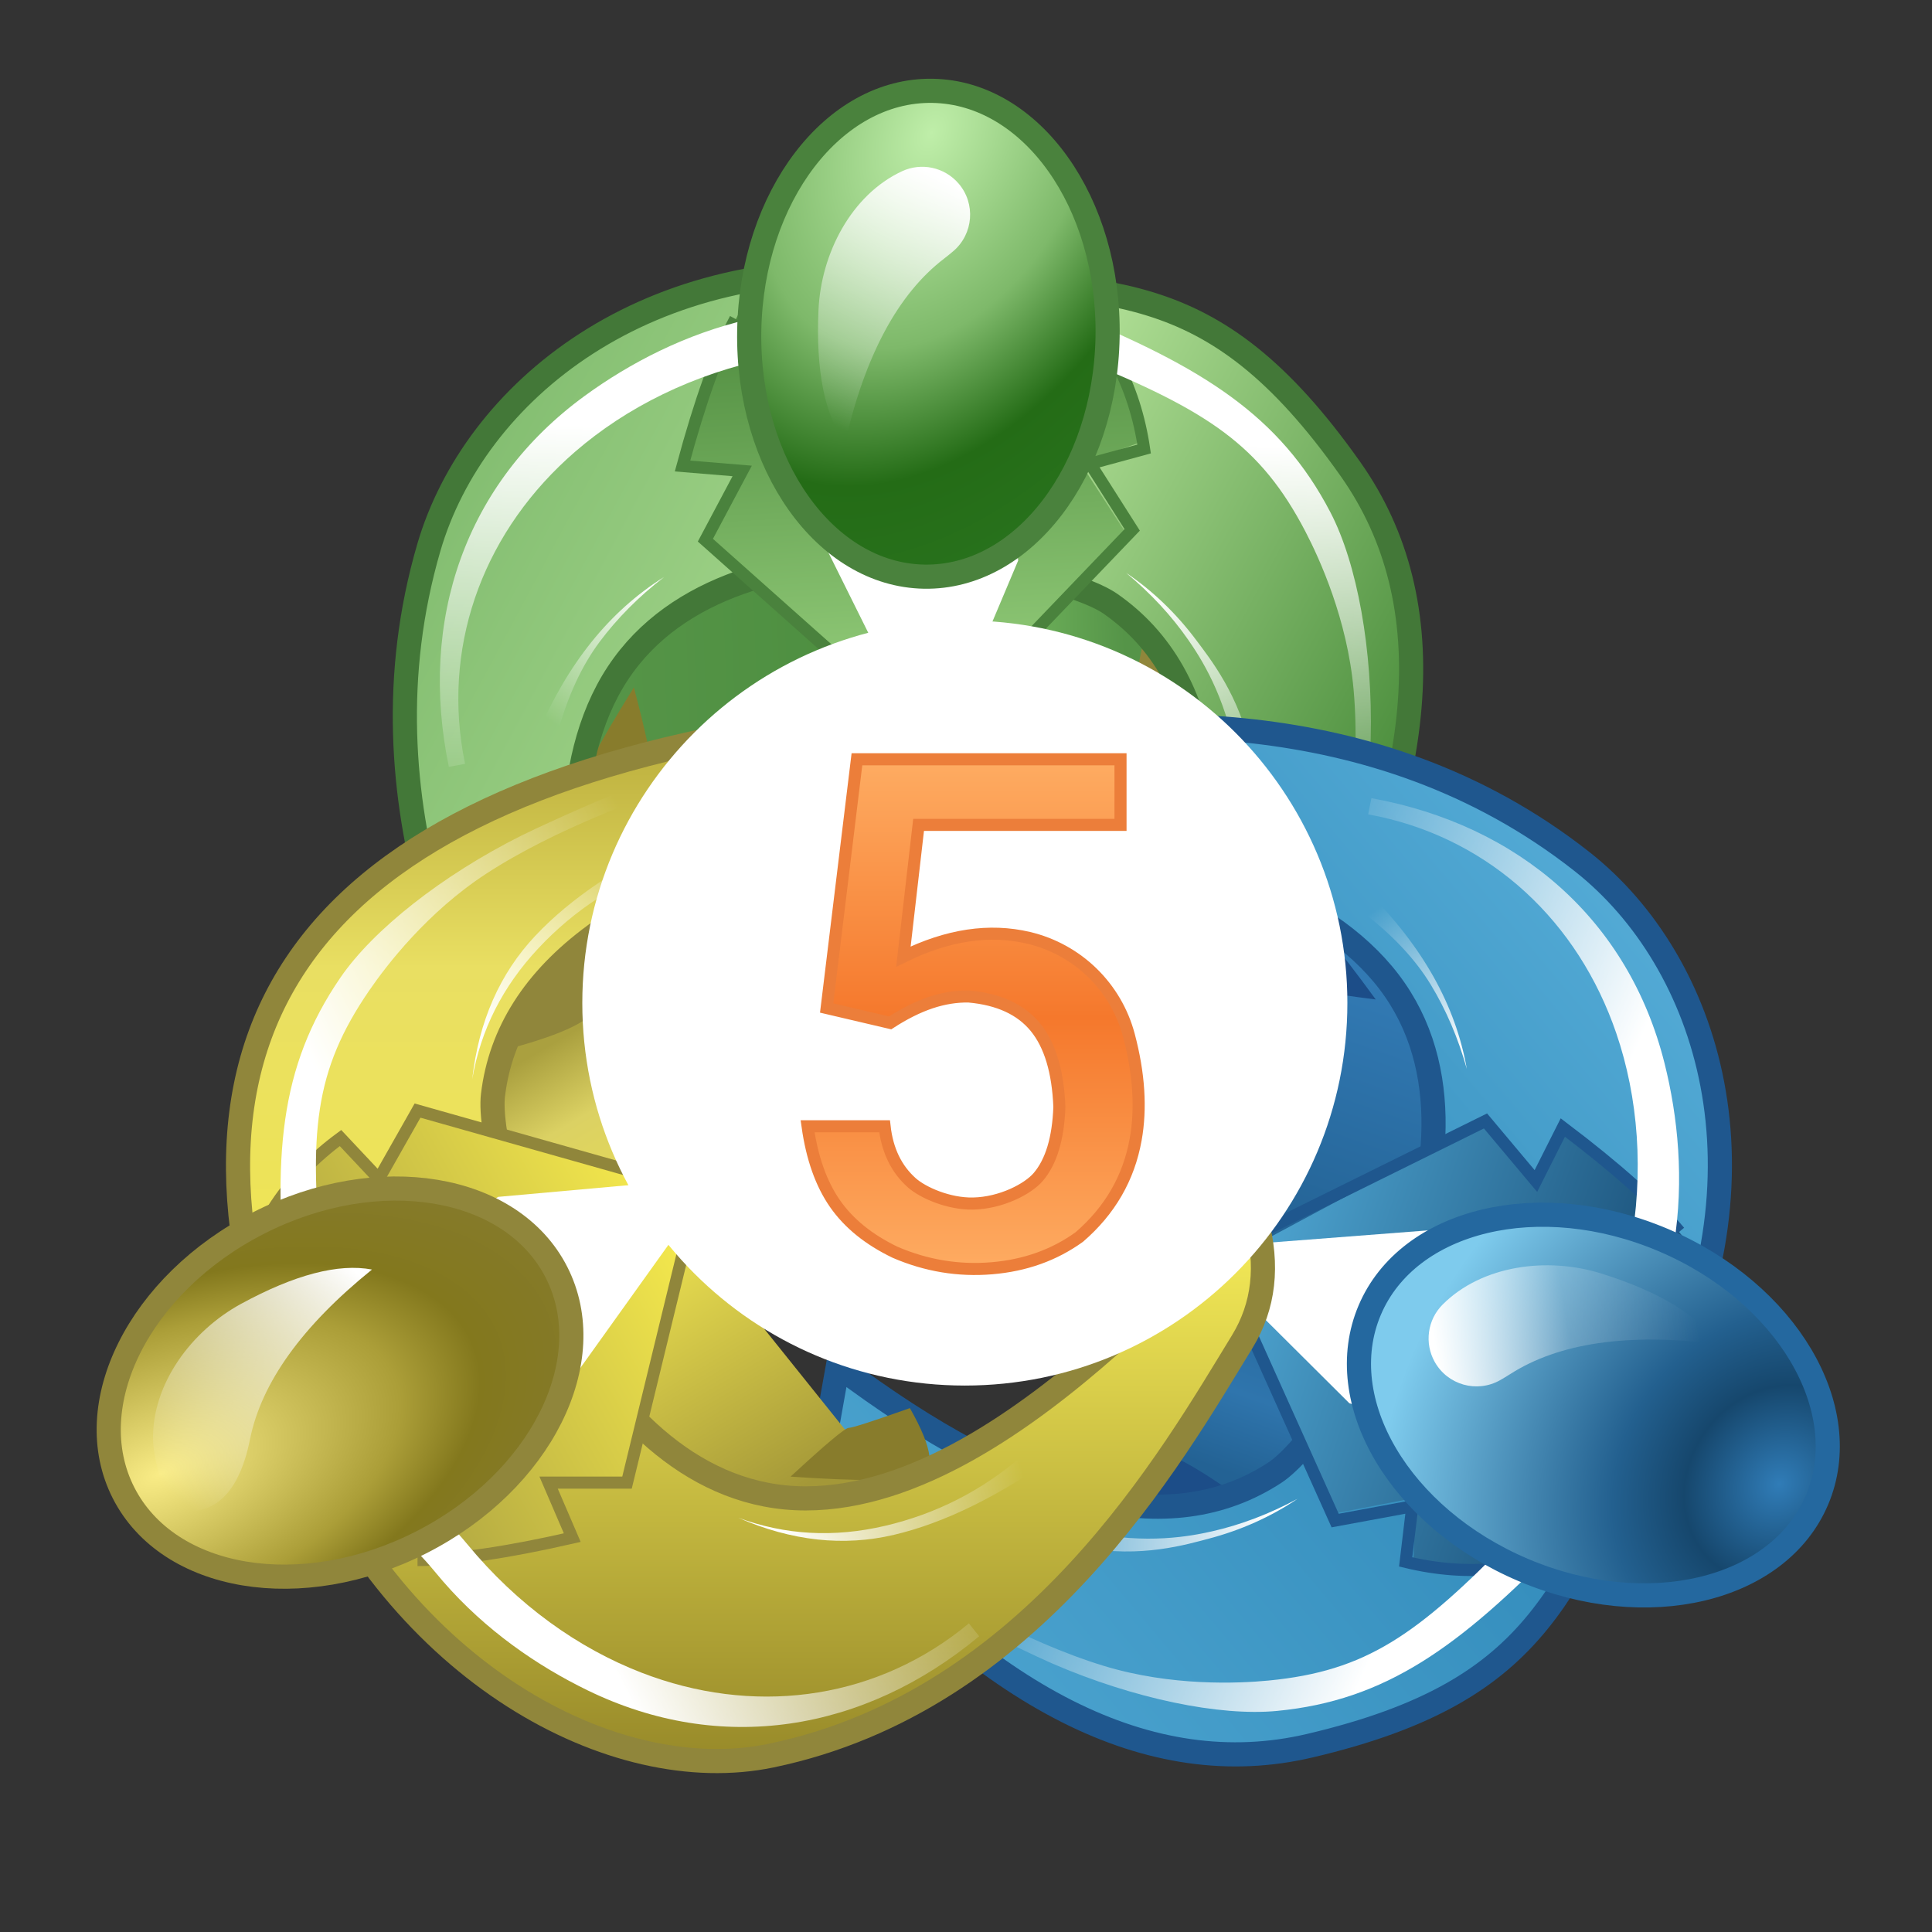<?xml version="1.0" encoding="UTF-8"?>
<svg width="80px" height="80px" viewBox="0 0 80 80" version="1.1" xmlns="http://www.w3.org/2000/svg" xmlns:xlink="http://www.w3.org/1999/xlink">
    <rect x="0" y="0" width="80" height="80" fill="#333333" stroke="none"/>
    <title>BF5683DA-9FA1-40D6-95CB-D7469A87ABE1</title>
    <defs>
        <linearGradient x1="33.629%" y1="7.283%" x2="73.849%" y2="91.992%" id="linearGradient-1">
            <stop stop-color="#559448" offset="0%"></stop>
            <stop stop-color="#68AA56" offset="15.35%"></stop>
            <stop stop-color="#4C8E3F" offset="45.93%"></stop>
            <stop stop-color="#559447" offset="100%"></stop>
        </linearGradient>
        <linearGradient x1="50%" y1="0%" x2="50%" y2="100%" id="linearGradient-2">
            <stop stop-color="#448836" offset="0%"></stop>
            <stop stop-color="#ABDB91" offset="47.981%"></stop>
            <stop stop-color="#81BC6F" offset="100%"></stop>
        </linearGradient>
        <linearGradient x1="95.985%" y1="21.035%" x2="18.916%" y2="62.191%" id="linearGradient-3">
            <stop stop-color="#97D07D" offset="0%"></stop>
            <stop stop-color="#508D40" offset="100%"></stop>
        </linearGradient>
        <linearGradient x1="71.639%" y1="37.77%" x2="30.785%" y2="67.139%" id="linearGradient-4">
            <stop stop-color="#FFFFFF" stop-opacity="0" offset="0%"></stop>
            <stop stop-color="#FFFFFF" offset="100%"></stop>
        </linearGradient>
        <radialGradient cx="8.562%" cy="50%" fx="8.562%" fy="50%" r="100.494%" gradientTransform="translate(0.086,0.5),scale(0.75,1),rotate(-64.052),scale(1,1.463),translate(-0.086,-0.5)" id="radialGradient-5">
            <stop stop-color="#BFEEA9" offset="0%"></stop>
            <stop stop-color="#7EB96A" offset="42.742%"></stop>
            <stop stop-color="#246C16" offset="70.133%"></stop>
            <stop stop-color="#29731E" offset="100%"></stop>
        </radialGradient>
        <linearGradient x1="87.88%" y1="0%" x2="18.531%" y2="96.827%" id="linearGradient-6">
            <stop stop-color="#FFFFFF" stop-opacity="0" offset="0%"></stop>
            <stop stop-color="#FFFFFF" offset="100%"></stop>
        </linearGradient>
        <linearGradient x1="60.15%" y1="0%" x2="37.692%" y2="100%" id="linearGradient-7">
            <stop stop-color="#FFFFFF" offset="0%"></stop>
            <stop stop-color="#FFFFFF" stop-opacity="0" offset="100%"></stop>
        </linearGradient>
        <linearGradient x1="87.053%" y1="3.967%" x2="25.71%" y2="100%" id="linearGradient-8">
            <stop stop-color="#FFFFFF" offset="0%"></stop>
            <stop stop-color="#FFFFFF" stop-opacity="0" offset="100%"></stop>
        </linearGradient>
        <linearGradient x1="33.629%" y1="7.283%" x2="73.849%" y2="91.992%" id="linearGradient-9">
            <stop stop-color="#236294" offset="0%"></stop>
            <stop stop-color="#2F75AD" offset="15.35%"></stop>
            <stop stop-color="#236294" offset="45.93%"></stop>
            <stop stop-color="#327AB4" offset="100%"></stop>
        </linearGradient>
        <linearGradient x1="50%" y1="0%" x2="50%" y2="100%" id="linearGradient-10">
            <stop stop-color="#4AA2CE" offset="0%"></stop>
            <stop stop-color="#368FBE" offset="47.981%"></stop>
            <stop stop-color="#54ABD6" offset="100%"></stop>
        </linearGradient>
        <linearGradient x1="95.985%" y1="21.035%" x2="18.916%" y2="62.191%" id="linearGradient-11">
            <stop stop-color="#4EA5D1" offset="0%"></stop>
            <stop stop-color="#1B517A" offset="100%"></stop>
        </linearGradient>
        <radialGradient cx="8.562%" cy="50%" fx="8.562%" fy="50%" r="105.701%" gradientTransform="translate(0.086,0.5),scale(0.75,1),rotate(11.521),scale(1,1.154),translate(-0.086,-0.5)" id="radialGradient-12">
            <stop stop-color="#307CB7" offset="0%"></stop>
            <stop stop-color="#16476D" offset="23.449%"></stop>
            <stop stop-color="#23608F" offset="41.11%"></stop>
            <stop stop-color="#7ECBED" offset="100%"></stop>
        </radialGradient>
        <linearGradient x1="82.724%" y1="7.10542736e-13%" x2="18.531%" y2="96.827%" id="linearGradient-13">
            <stop stop-color="#FFFFFF" stop-opacity="0" offset="0%"></stop>
            <stop stop-color="#FFFFFF" stop-opacity="0.2" offset="48.668%"></stop>
            <stop stop-color="#FFFFFF" offset="100%"></stop>
        </linearGradient>
        <linearGradient x1="33.629%" y1="7.283%" x2="73.849%" y2="91.992%" id="linearGradient-14">
            <stop stop-color="#AAA03F" offset="0%"></stop>
            <stop stop-color="#DBD163" offset="15.35%"></stop>
            <stop stop-color="#EADF50" offset="45.93%"></stop>
            <stop stop-color="#CABE45" offset="70.81%"></stop>
            <stop stop-color="#A49838" offset="100%"></stop>
        </linearGradient>
        <linearGradient x1="50%" y1="-3.173%" x2="50%" y2="100%" id="linearGradient-15">
            <stop stop-color="#B3A637" offset="0%"></stop>
            <stop stop-color="#E9DF62" offset="24.832%"></stop>
            <stop stop-color="#EFE555" offset="52.019%"></stop>
            <stop stop-color="#938527" offset="100%"></stop>
        </linearGradient>
        <linearGradient x1="95.985%" y1="21.48%" x2="18.916%" y2="62.004%" id="linearGradient-16">
            <stop stop-color="#F7EB4D" offset="0%"></stop>
            <stop stop-color="#AFA541" offset="100%"></stop>
        </linearGradient>
        <radialGradient cx="8.562%" cy="50%" fx="8.562%" fy="50%" r="122.289%" gradientTransform="translate(0.086,0.5),scale(0.75,1),rotate(4.469),scale(1,0.542),translate(-0.086,-0.5)" id="radialGradient-17">
            <stop stop-color="#F9EC86" offset="0%"></stop>
            <stop stop-color="#AB9E38" offset="56.796%"></stop>
            <stop stop-color="#83781D" offset="75.76%"></stop>
            <stop stop-color="#857A29" offset="100%"></stop>
        </radialGradient>
        <linearGradient x1="87.88%" y1="0%" x2="18.531%" y2="96.827%" id="linearGradient-18">
            <stop stop-color="#FFFFFF" offset="0%"></stop>
            <stop stop-color="#FFFFFF" stop-opacity="0" offset="100%"></stop>
        </linearGradient>
        <linearGradient x1="50%" y1="0%" x2="50%" y2="100%" id="linearGradient-19">
            <stop stop-color="#FEAC62" offset="0%"></stop>
            <stop stop-color="#F5782C" offset="50.553%"></stop>
            <stop stop-color="#FEAC62" offset="100%"></stop>
        </linearGradient>
        <linearGradient x1="68.497%" y1="3.102%" x2="28.854%" y2="95.319%" id="linearGradient-20">
            <stop stop-color="#FFFFFF" stop-opacity="0" offset="0%"></stop>
            <stop stop-color="#FFFFFF" offset="100%"></stop>
        </linearGradient>
    </defs>
    <g id="新开发" stroke="none" stroke-width="1" fill="none" fill-rule="evenodd">
        <g id="Tools---MT4" transform="translate(-193, -5513)">
            <g id="编组-3" transform="translate(0, 5121)">
                <g id="03_内容/多款交易软件" transform="translate(1, 0)">
                    <g id="06_图标/软件/MT5" transform="translate(192, 385)">
                        <g id="Group-5" transform="translate(0, 0.6)">
                            <g id="Group-3-Copy-2" transform="translate(5.28, 0)">
                                <g id="Group-2-Copy" transform="translate(33.44, 34.32) rotate(118) translate(-33.44, -34.32) translate(7.04, 12.32)">
                                    <path d="M23.901,12.32 C25.456,16.226 26.407,18.179 26.753,18.179 C27.099,18.179 28.088,18.179 29.722,18.179 L33.627,24.738 L31.339,26.255 L36.749,33.003 C36.882,35.216 35.249,35.862 31.851,34.943 C26.753,33.564 17.829,23.285 18.718,17.802 C19.31,14.147 21.038,12.32 23.901,12.32 Z" id="Path-3" fill="url(#linearGradient-1)"></path>
                                    <path d="M27.332,8.499 L27.332,11.047 C25.996,12.131 25.083,12.955 24.592,13.519 C24.1,14.083 22.708,14.645 20.416,15.208 L23.705,7.92 L27.332,8.499 Z" id="Path-2" fill="#90863B"></path>
                                    <path d="M35.143,30.738 C34.994,30.738 34.192,31.411 32.736,32.757 C35.504,32.946 37.261,32.946 38.007,32.757 C38.754,32.568 38.644,31.622 37.677,29.92 C36.136,30.465 35.291,30.738 35.143,30.738 Z" id="Path-4" fill="#887C2C"></path>
                                    <path d="M31.931,1.76 C20.906,1.751 13.869,4.765 10.823,10.802 C6.252,19.857 9.152,23.117 12.415,30.976 C16.504,40.827 25.067,44.332 31.607,42.973 C42.46,40.718 48.517,31.937 51.438,27.168 C52.338,25.699 52.53,24.015 52.014,22.116 C51.609,20.627 42.424,33.658 33.359,33.658 C24.294,33.658 20.071,19.836 20.413,16.963 C21.03,11.791 26.037,8.121 35.433,5.951 L31.931,1.76 Z" id="Path" stroke="#437838" stroke-width="1" fill="url(#linearGradient-2)"></path>
                                    <path d="M9.58,24.005 C10.433,22.736 11.169,21.72 11.787,20.957 C12.405,20.194 13.244,19.514 14.303,18.917 L16.078,20.666 L17.785,17.832 L28.732,20.989 L25.758,33.096 L22.658,33.096 L23.366,35.583 C21.733,35.831 20.33,35.992 19.156,36.065 C17.982,36.139 16.834,36.139 15.713,36.065 L9.58,24.005 Z" id="Path-8" fill="url(#linearGradient-3)" transform="translate(19.156, 26.977) rotate(-2) translate(-19.156, -26.977) "></path>
                                    <path d="M9.856,25.076 C10.224,23.704 10.753,22.504 11.441,21.476 C12.129,20.449 13.015,19.536 14.1,18.737 L15.687,20.426 L17.289,17.6 L27.282,20.426 L28.915,20.877 L25.963,33.005 L22.716,33.005 L23.696,35.283 C20.992,35.902 18.856,36.212 17.289,36.212" id="Path-5" stroke="#4A823D" stroke-width="0.5"></path>
                                    <polygon id="Path-7" fill="#FFFFFF" points="20.628 21.173 27.094 20.592 28.331 22.247 24.012 28.283 19.888 21.67"></polygon>
                                    <path d="M30.933,0.898 L30.933,1.138 C28.796,1.947 27.322,2.51 26.512,2.827 C25.543,3.207 21.768,4.482 18.825,6.401 C16.383,7.994 14.699,10.192 13.986,11.23 C11.688,14.575 11.47,17.149 12.038,22.762 C12.262,24.976 12.486,28.64 14.943,31.04 L16.571,32.604 C17.09,33.108 17.49,33.522 17.831,33.916 L18.028,34.15 C20.119,36.693 22.653,38.478 25.259,39.486 C29.811,41.246 34.678,40.654 38.452,37.732 L38.812,37.443 L39.238,37.977 C34.455,41.949 28.533,42.894 23.031,40.221 C20.963,39.216 18.801,37.74 17.032,35.698 L16.669,35.268 C16.446,34.997 16.189,34.714 15.871,34.389 L15.083,33.613 C14.67,33.218 13.953,32.534 13.714,32.3 C10.985,29.635 10.859,26.902 10.582,24.168 C9.975,18.17 10.235,14.419 12.793,10.696 C14.152,8.718 17.001,6.467 20.278,4.825 C21.349,4.288 27.127,1.636 30.116,1.053 L30.933,0.898 Z" id="Path-9" fill="url(#linearGradient-4)" fill-rule="nonzero"></path>
                                    <ellipse id="Oval" stroke="#4A823D" stroke-width="1" fill="url(#radialGradient-5)" transform="translate(14.08, 28.864) rotate(-27) translate(-14.08, -28.864) " cx="14.08" cy="28.864" rx="10.06" ry="7.42"></ellipse>
                                    <path d="M17.526,25.565 C14.631,27.904 12.947,30.248 12.474,32.597 C12.44,32.764 12.403,32.924 12.363,33.076 L12.363,33.076 C12.085,34.136 11.001,34.771 9.941,34.493 C9.081,34.267 8.476,33.498 8.46,32.61 C8.46,32.61 8.46,32.61 8.46,32.61 C8.417,30.301 10.047,28.105 12.109,26.983 C14.328,25.776 16.134,25.303 17.526,25.565 Z" id="Path-6" fill="url(#linearGradient-6)" transform="translate(12.992, 30.539) scale(1, -1) rotate(54) translate(-12.992, -30.539) "></path>
                                </g>
                                <path d="M40.933,42.39 L41.645,41.32 C41.611,39.524 41.68,38.27 41.854,37.557 C42.454,35.094 43.611,33.576 44.146,32.909 C44.913,31.953 45.835,31.088 46.911,30.315 C45.752,30.985 44.716,31.85 43.804,32.909 C43.233,33.574 41.828,35.088 41.221,37.402 C40.98,38.321 40.884,39.984 40.933,42.39 Z" id="Path-10-Copy-3" fill="url(#linearGradient-7)" transform="translate(43.916, 36.352) scale(-1, 1) rotate(-4) translate(-43.916, -36.352) "></path>
                                <path d="M16.823,36.786 L17.713,36.639 C18.182,35.157 18.8,33.938 19.567,32.981 C20.334,32.025 21.256,31.16 22.332,30.387 C21.172,31.057 20.137,31.922 19.225,32.981 C18.313,34.041 17.512,35.309 16.823,36.786 Z" id="Path-10" fill="url(#linearGradient-8)" transform="translate(19.577, 33.586) rotate(-2) translate(-19.577, -33.586) "></path>
                            </g>
                            <g id="Group-3-Copy-3" transform="translate(52.8, 59.555) rotate(112) translate(-52.8, -59.555) translate(19.36, 25.235)">
                                <g id="Group-2-Copy" transform="translate(33.44, 34.32) rotate(118) translate(-33.44, -34.32) translate(7.04, 12.32)">
                                    <path d="M23.901,12.32 C25.456,16.226 26.407,18.179 26.753,18.179 C27.099,18.179 28.088,18.179 29.722,18.179 L33.627,24.738 L31.339,26.255 L36.749,33.003 C36.882,35.216 35.249,35.862 31.851,34.943 C26.753,33.564 17.829,23.285 18.718,17.802 C19.31,14.147 21.038,12.32 23.901,12.32 Z" id="Path-3" fill="url(#linearGradient-9)"></path>
                                    <path d="M27.332,8.499 L27.332,11.047 C25.996,12.131 25.083,12.955 24.592,13.519 C24.1,14.083 22.708,14.645 20.416,15.208 L23.705,7.92 L27.332,8.499 Z" id="Path-2" fill="#1C4D88"></path>
                                    <path d="M35.143,30.738 C34.994,30.738 34.192,31.411 32.736,32.757 C35.504,32.946 37.261,32.946 38.007,32.757 C38.754,32.568 38.644,31.622 37.677,29.92 C36.136,30.465 35.291,30.738 35.143,30.738 Z" id="Path-4" fill="#1C4D88"></path>
                                    <path d="M31.931,1.76 C20.906,1.751 13.869,4.765 10.823,10.802 C6.252,19.857 9.152,23.117 12.415,30.976 C16.504,40.827 25.067,44.332 31.607,42.973 C42.46,40.718 48.517,31.937 51.438,27.168 C52.338,25.699 52.53,24.015 52.014,22.116 C51.609,20.627 42.424,33.658 33.359,33.658 C24.294,33.658 20.071,19.836 20.413,16.963 C21.03,11.791 26.037,8.121 35.433,5.951 L31.931,1.76 Z" id="Path" stroke="#1F578E" stroke-width="1" fill="url(#linearGradient-10)"></path>
                                    <path d="M9.58,24.005 C10.433,22.736 11.169,21.72 11.787,20.957 C12.405,20.194 13.244,19.514 14.303,18.917 L16.078,20.666 L17.785,17.832 L28.732,20.989 L25.758,33.096 L22.658,33.096 L23.366,35.583 C21.733,35.831 20.33,35.992 19.156,36.065 C17.982,36.139 16.834,36.139 15.713,36.065 L9.58,24.005 Z" id="Path-8" fill="url(#linearGradient-11)" transform="translate(19.156, 26.977) rotate(-2) translate(-19.156, -26.977) "></path>
                                    <path d="M9.856,25.076 C10.224,23.704 10.753,22.504 11.441,21.476 C12.129,20.449 13.015,19.536 14.1,18.737 L15.687,20.426 L17.289,17.6 L27.282,20.426 L28.915,20.877 L25.963,33.005 L22.716,33.005 L23.696,35.283 C20.992,35.902 18.856,36.212 17.289,36.212" id="Path-5" stroke="#1F578E" stroke-width="0.5"></path>
                                    <polygon id="Path-7" fill="#FFFFFF" points="20.628 21.173 27.094 20.592 28.331 22.247 24.012 28.283 19.888 21.67"></polygon>
                                    <path d="M30.933,0.898 L30.933,1.138 C28.796,1.947 27.322,2.51 26.512,2.827 C25.543,3.207 21.768,4.482 18.825,6.401 C16.383,7.994 14.699,10.192 13.986,11.23 C11.688,14.575 11.47,17.149 12.038,22.762 C12.262,24.976 12.486,28.64 14.943,31.04 L16.571,32.604 C17.09,33.108 17.49,33.522 17.831,33.916 L18.028,34.15 C20.119,36.693 22.653,38.478 25.259,39.486 C29.811,41.246 34.678,40.654 38.452,37.732 L38.812,37.443 L39.238,37.977 C34.455,41.949 28.533,42.894 23.031,40.221 C20.963,39.216 18.801,37.74 17.032,35.698 L16.669,35.268 C16.446,34.997 16.189,34.714 15.871,34.389 L15.083,33.613 C14.67,33.218 13.953,32.534 13.714,32.3 C10.985,29.635 10.859,26.902 10.582,24.168 C9.975,18.17 10.235,14.419 12.793,10.696 C14.152,8.718 17.001,6.467 20.278,4.825 C21.349,4.288 27.127,1.636 30.116,1.053 L30.933,0.898 Z" id="Path-9" fill="url(#linearGradient-4)" fill-rule="nonzero"></path>
                                    <ellipse id="Oval" stroke="#24689F" stroke-width="1" fill="url(#radialGradient-12)" transform="translate(14.08, 28.864) rotate(-27) translate(-14.08, -28.864) " cx="14.08" cy="28.864" rx="10.06" ry="7.42"></ellipse>
                                    <path d="M21.435,24.164 C18.54,26.503 16.856,28.847 16.383,31.196 C16.349,31.363 16.313,31.523 16.273,31.676 L16.273,31.676 C15.995,32.736 14.91,33.37 13.85,33.092 C12.991,32.867 12.386,32.098 12.369,31.209 C12.369,31.209 12.369,31.209 12.369,31.209 C12.326,28.901 13.956,26.704 16.018,25.582 C18.237,24.375 20.043,23.903 21.435,24.164 Z" id="Path-6" fill="url(#linearGradient-13)" transform="translate(16.902, 29.138) rotate(176) translate(-16.902, -29.138) "></path>
                                </g>
                                <path d="M40.933,42.39 L41.645,41.32 C41.611,39.524 41.68,38.27 41.854,37.557 C42.454,35.094 43.611,33.576 44.146,32.909 C44.913,31.953 45.835,31.088 46.911,30.315 C45.752,30.985 44.716,31.85 43.804,32.909 C43.233,33.574 41.828,35.088 41.221,37.402 C40.98,38.321 40.884,39.984 40.933,42.39 Z" id="Path-10-Copy-3" fill="url(#linearGradient-7)" transform="translate(43.916, 36.352) scale(-1, 1) rotate(-4) translate(-43.916, -36.352) "></path>
                                <path d="M16.823,36.786 L17.713,36.639 C18.182,35.157 18.8,33.938 19.567,32.981 C20.334,32.025 21.256,31.16 22.332,30.387 C21.172,31.057 20.137,31.922 19.225,32.981 C18.313,34.041 17.512,35.309 16.823,36.786 Z" id="Path-10" fill="url(#linearGradient-8)" transform="translate(19.577, 33.586) rotate(-2) translate(-19.577, -33.586) "></path>
                            </g>
                            <g id="Group-2-Copy-2" transform="translate(0, 36.547)">
                                <path d="M23.901,10.56 C25.456,14.466 26.407,16.419 26.753,16.419 C27.099,16.419 28.088,16.419 29.722,16.419 L33.627,22.978 L31.339,24.495 L36.749,31.243 C36.882,33.456 35.249,34.102 31.851,33.183 C26.753,31.804 17.829,21.525 18.718,16.042 C19.31,12.387 21.038,10.56 23.901,10.56 Z" id="Path-3" fill="url(#linearGradient-14)"></path>
                                <path d="M27.332,6.739 L27.332,9.287 C25.996,10.371 25.083,11.195 24.592,11.759 C24.1,12.323 22.708,12.885 20.416,13.448 L23.705,6.16 L27.332,6.739 Z" id="Path-2" fill="#90863B"></path>
                                <path d="M35.143,28.978 C34.994,28.978 34.192,29.651 32.736,30.997 C35.504,31.186 37.261,31.186 38.007,30.997 C38.754,30.808 38.644,29.862 37.677,28.16 C36.136,28.705 35.291,28.978 35.143,28.978 Z" id="Path-4" fill="#887C2C"></path>
                                <path d="M31.931,0 C12.204,3.301 5.699,13.04 12.415,29.216 C16.504,39.067 25.391,43.908 31.931,42.549 C42.785,40.293 48.517,30.177 51.438,25.408 C52.338,23.939 52.53,22.255 52.014,20.356 C51.609,18.867 42.424,31.898 33.359,31.898 C24.294,31.898 20.071,18.076 20.413,15.203 C21.03,10.031 26.037,6.361 35.433,4.191 L31.931,0 Z" id="Path" stroke="#90863B" stroke-width="1" fill="url(#linearGradient-15)"></path>
                                <path d="M9.856,22.048 C10.593,20.801 11.271,19.795 11.889,19.032 C12.508,18.269 13.225,17.552 14.041,16.881 L15.719,18.42 L17.169,16.016 L29.009,19.032 L26.035,31.138 L22.934,31.138 L23.642,33.626 C22.01,33.873 20.606,34.034 19.432,34.108 C18.258,34.182 17.111,34.182 15.989,34.108 L9.856,22.048 Z" id="Path-8" fill="url(#linearGradient-16)"></path>
                                <path d="M9.856,23.316 C10.224,21.944 10.753,20.744 11.441,19.716 C12.129,18.689 13.015,17.776 14.1,16.977 L15.687,18.666 L17.289,15.84 L27.282,18.666 L28.915,19.117 L25.963,31.245 L22.716,31.245 L23.696,33.523 C20.992,34.142 18.856,34.452 17.289,34.452" id="Path-5" stroke="#90863B" stroke-width="0.5"></path>
                                <polygon id="Path-7" fill="#FFFFFF" points="20.628 19.413 27.094 18.832 28.331 20.487 24.012 26.523 19.888 19.91"></polygon>
                                <path d="M32.242,0.528 L32.242,0.768 C30.104,1.577 28.63,2.14 27.82,2.457 C26.851,2.837 23.076,4.112 20.134,6.031 C17.691,7.624 16.007,9.822 15.294,10.86 C12.996,14.205 12.778,16.779 13.346,22.392 C13.57,24.606 13.794,28.27 16.252,30.67 L17.88,32.234 C18.399,32.739 18.799,33.152 19.139,33.546 L19.337,33.78 C21.428,36.323 23.961,38.108 26.568,39.116 C31.12,40.876 35.986,40.284 39.761,37.362 L40.12,37.073 L40.546,37.607 C35.764,41.579 29.841,42.524 24.34,39.851 C22.272,38.846 20.109,37.37 18.34,35.328 L17.977,34.898 C17.755,34.627 17.498,34.345 17.179,34.019 L16.391,33.243 C15.979,32.848 15.262,32.164 15.022,31.93 C12.293,29.265 12.167,26.532 11.89,23.799 C11.284,17.8 11.544,14.049 14.101,10.326 C15.46,8.348 18.309,6.097 21.586,4.455 C22.658,3.918 28.435,1.266 31.424,0.683 L32.242,0.528 Z" id="Path-9" fill="url(#linearGradient-4)" fill-rule="nonzero"></path>
                                <ellipse id="Oval" stroke="#90863B" stroke-width="1" fill="url(#radialGradient-17)" transform="translate(14.08, 27.104) rotate(-27) translate(-14.08, -27.104) " cx="14.08" cy="27.104" rx="10.06" ry="7.42"></ellipse>
                                <path d="M15.403,22.422 C12.508,24.761 10.824,27.105 10.351,29.454 C9.877,31.803 8.764,32.766 7.011,32.342 C6.572,31.01 6.348,30.051 6.337,29.467 C6.294,27.158 7.924,24.962 9.986,23.84 C12.205,22.633 14.011,22.16 15.403,22.422 Z" id="Path-6" fill="url(#linearGradient-18)"></path>
                            </g>
                            <path d="M39.952,32.093 C48.7,32.093 55.792,39.185 55.792,47.933 C55.792,56.681 48.7,63.773 39.952,63.773 C31.204,63.773 24.112,56.681 24.112,47.933 C24.112,39.185 31.204,32.093 39.952,32.093 Z" id="Path" fill="#FFFFFF" fill-rule="nonzero"></path>
                            <path d="M39.952,32.093 C48.7,32.093 55.792,39.185 55.792,47.933 C55.792,56.681 48.7,63.773 39.952,63.773 C31.204,63.773 24.112,56.681 24.112,47.933 C24.112,39.185 31.204,32.093 39.952,32.093 Z M39.952,32.893 C31.646,32.893 24.912,39.627 24.912,47.933 C24.912,56.239 31.646,62.973 39.952,62.973 C48.258,62.973 54.992,56.239 54.992,47.933 C54.992,39.627 48.258,32.893 39.952,32.893 Z" id="椭圆形-copy-2" fill="" fill-rule="nonzero"></path>
                            <path d="M46.398,37.84 L46.398,40.557 L38.037,40.557 L37.408,46.012 C39.239,45.109 40.969,44.85 42.599,45.235 C42.599,45.235 42.599,45.235 42.599,45.235 C44.62,45.714 46.213,47.265 46.745,49.272 C47.165,50.856 47.258,52.294 47.025,53.587 C46.738,55.182 45.96,56.527 44.691,57.622 C43.653,58.37 42.446,58.801 41.069,58.916 C39.692,59.031 38.358,58.811 37.068,58.256 C35.976,57.731 35.144,57.058 34.573,56.236 C34.002,55.415 33.624,54.348 33.44,53.037 L36.628,53.037 C36.738,54.027 37.115,54.807 37.757,55.378 C38.208,55.779 39.276,56.257 40.295,56.236 C41.452,56.213 42.566,55.635 42.993,55.134 C43.529,54.505 43.82,53.537 43.867,52.23 C43.807,50.767 43.476,49.668 42.872,48.932 C42.268,48.196 41.35,47.773 40.117,47.663 C39.6,47.652 39.074,47.737 38.538,47.916 C38.003,48.096 37.443,48.375 36.858,48.755 L34.23,48.139 L35.484,37.84 L46.398,37.84 Z" id="Path-12" stroke="#EC7E3A" stroke-width="0.5" fill="url(#linearGradient-19)"></path>
                            <g id="Group-Copy" transform="translate(22.88, 30.8)"></g>
                            <path d="M20.503,51.782 C20.49,49.716 21.077,47.774 22.265,45.956 C23.452,44.138 25.003,42.69 26.917,41.614 L27.492,40.248 C25.04,41.936 23.224,43.678 22.045,45.475 C20.867,47.271 20.352,49.374 20.503,51.782 Z" id="Path-10-Copy-4" fill="url(#linearGradient-20)" transform="translate(23.985, 46.015) rotate(10) translate(-23.985, -46.015) "></path>
                            <path d="M33.695,73.713 C33.682,71.647 34.27,69.705 35.457,67.887 C36.645,66.069 38.195,64.621 40.11,63.545 L40.685,62.179 C38.232,63.867 36.416,65.609 35.238,67.406 C34.059,69.202 33.545,71.305 33.695,73.713 Z" id="Path-10-Copy-5" fill="url(#linearGradient-20)" transform="translate(37.177, 67.946) scale(1, -1) rotate(70) translate(-37.177, -67.946) "></path>
                        </g>
                    </g>
                </g>
            </g>
        </g>
    </g>
</svg>